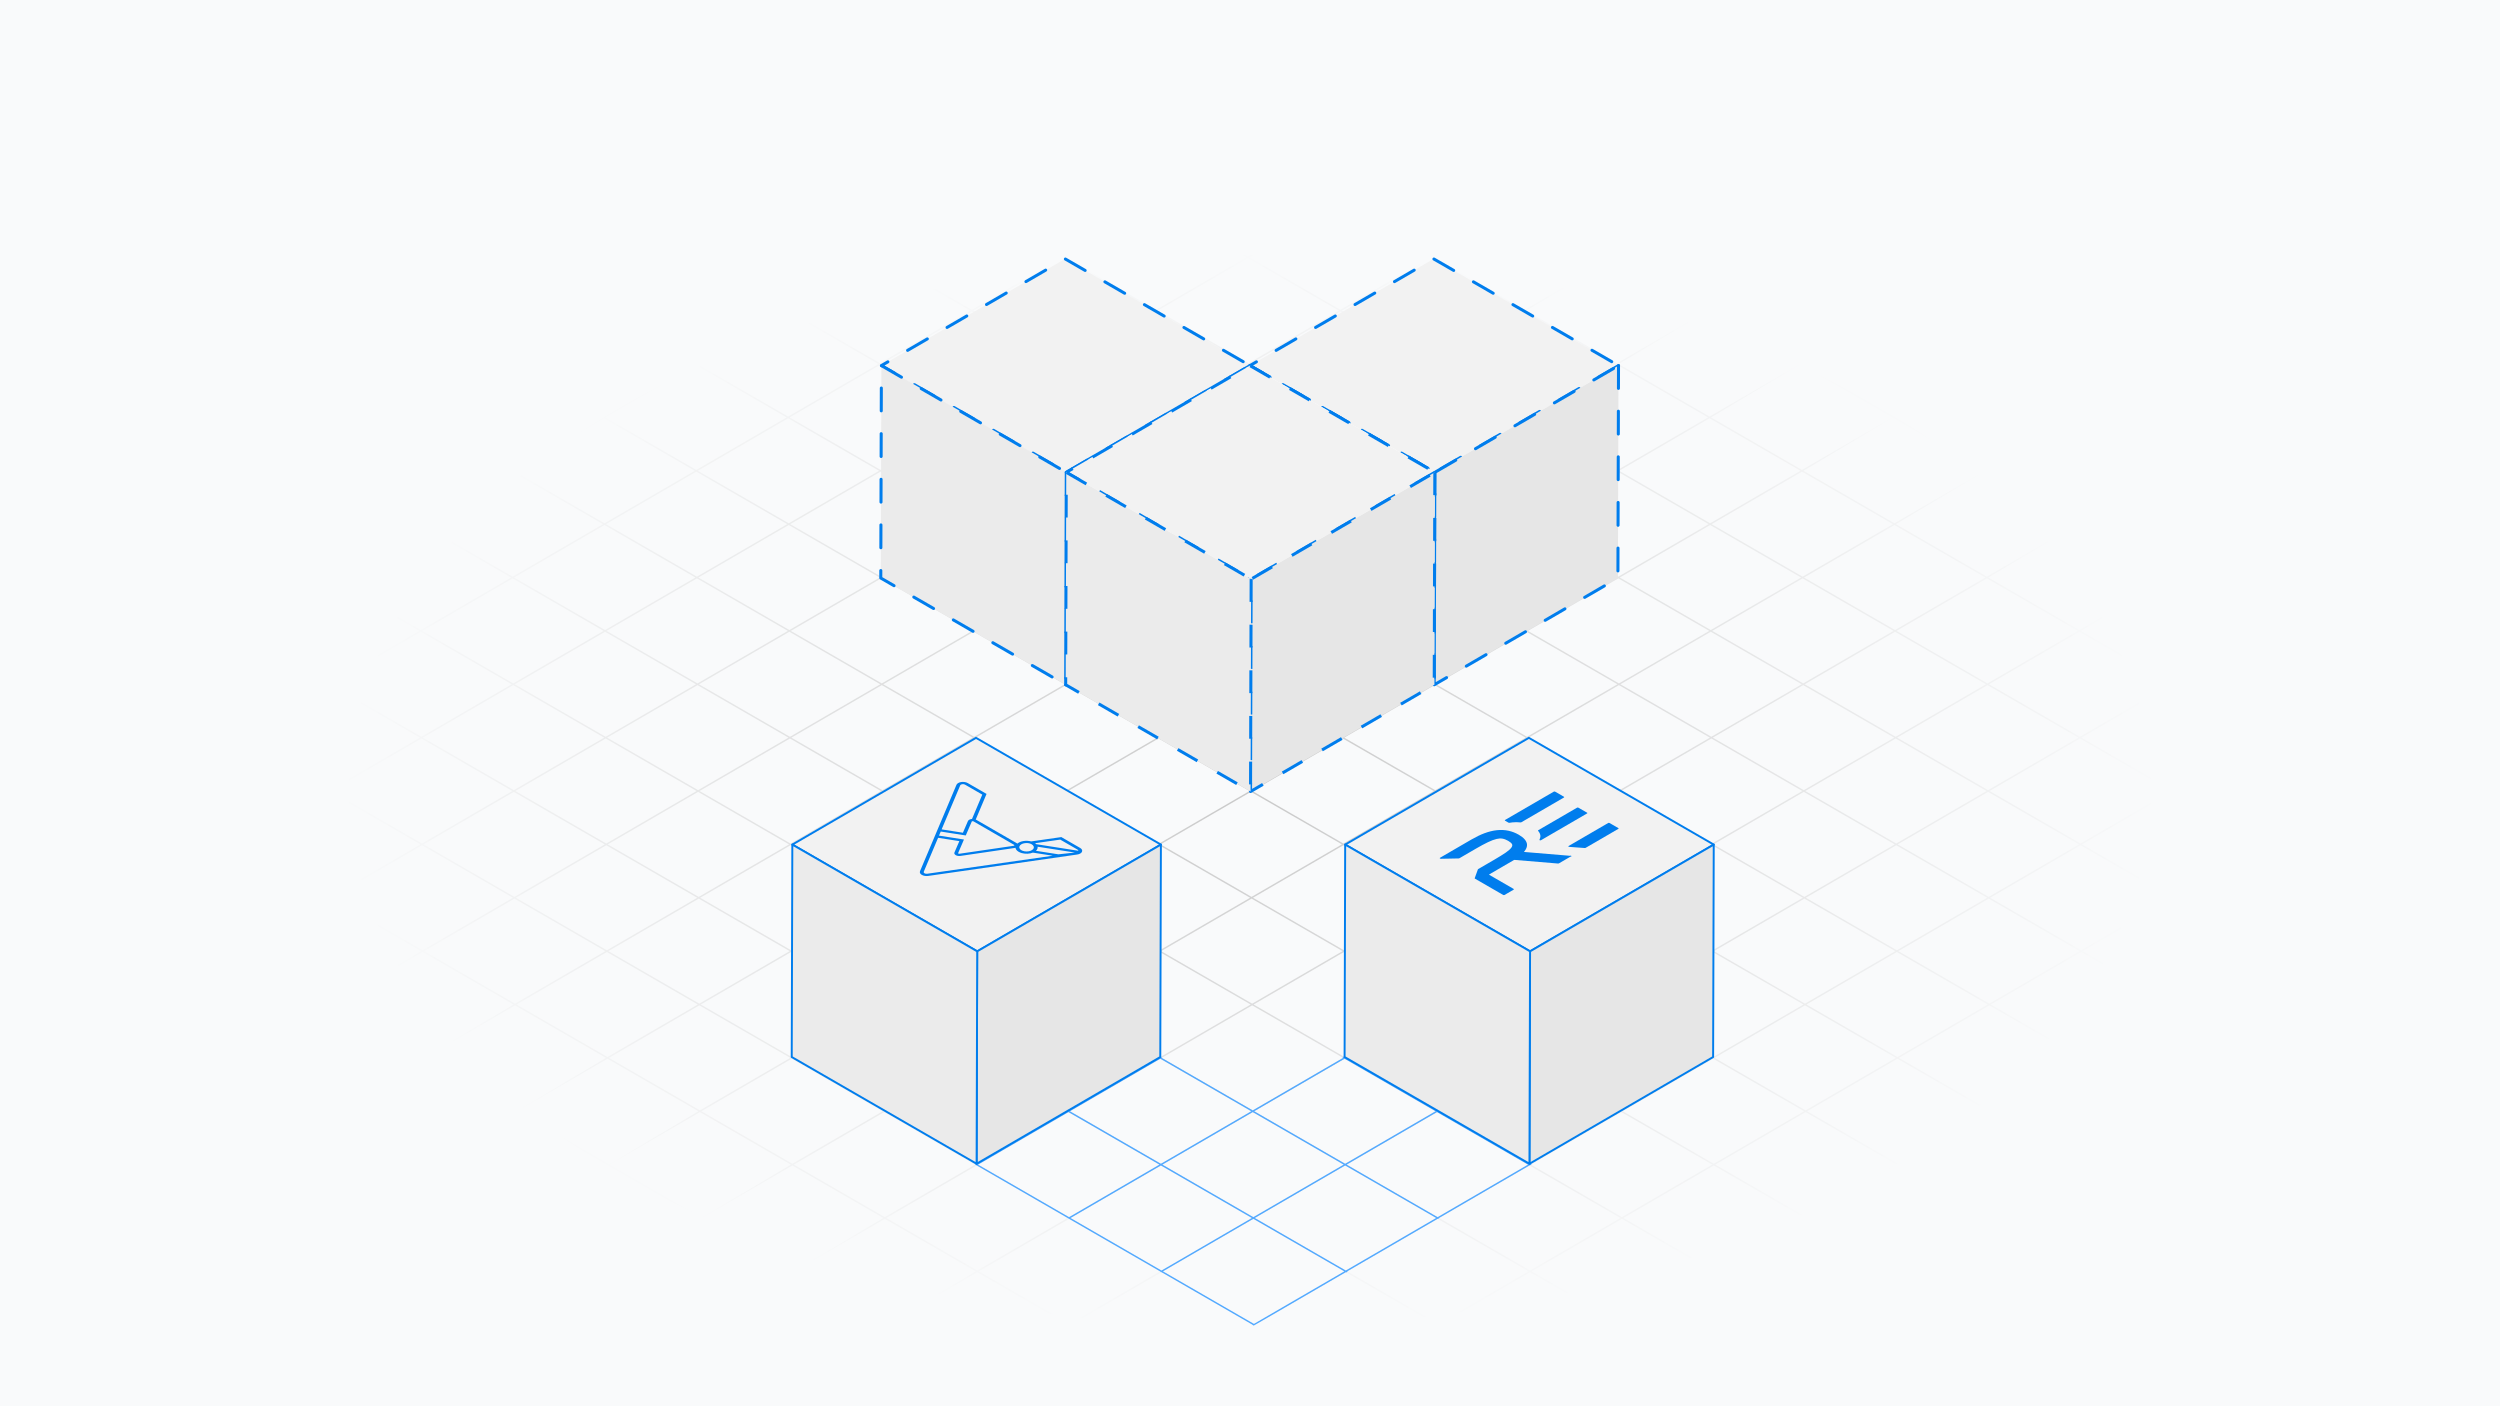 <svg width="1280" height="720" viewBox="0 0 1280 720" fill="none" xmlns="http://www.w3.org/2000/svg">
<rect x="0" y="0" width="1280" height="720" fill="#333333" stroke="none"/>
<g clip-path="url(#clip0_1086_1624)">
<rect width="1280" height="720" fill="#F9FAFB"/>
<path d="M638.37 22.031L638.323 22L-20.588 404.914L-20.736 405L642.581 787.969L642.627 788L1301.69 405L638.37 22.031ZM548.716 732.914L594.998 706.021L641.584 732.922L595.855 760.134L548.716 732.922V732.914ZM501.383 705.586L547.665 678.693L594.251 705.586L548.522 732.798L501.383 705.586ZM454.058 678.265L500.34 651.372L546.918 678.265L501.189 705.477L454.058 678.265ZM406.725 650.936L453.007 624.043L499.593 650.944L453.863 678.156L406.725 650.944V650.936ZM359.392 623.607L405.674 596.714L452.26 623.615L406.53 650.827L359.392 623.615V623.607ZM312.066 596.286L358.349 569.393L404.935 596.294L359.205 623.506L312.066 596.294V596.286ZM264.733 568.957L311.016 542.064L357.601 568.965L311.872 596.177L264.733 568.965V568.957ZM217.408 541.636L263.69 514.743L310.268 541.636L264.539 568.848L217.408 541.636ZM170.075 514.307L216.357 487.414L262.935 514.307L217.206 541.527L170.067 514.315L170.075 514.307ZM122.742 486.979L169.024 460.086L215.61 486.986L169.88 514.198L122.742 486.986V486.979ZM75.417 459.658L121.699 432.765L168.285 459.658L122.547 486.87L75.409 459.658H75.417ZM28.084 432.329L74.366 405.436L120.952 432.329L75.222 459.541L28.084 432.329ZM642.76 678.265L689.042 651.372L735.628 678.265L689.345 705.157L642.76 678.265ZM689.781 650.936L736.056 624.043L782.642 650.936L736.367 677.829L689.781 650.936ZM736.803 623.607L783.085 596.714L829.671 623.607L783.389 650.5L736.803 623.607ZM783.825 596.278L830.107 569.385L876.693 596.278L830.411 623.171L783.825 596.278ZM830.854 568.957L877.129 542.064L923.714 568.957L877.44 595.85L830.854 568.957ZM877.868 541.628L924.143 514.736L970.728 541.628L924.454 568.521L877.868 541.628ZM924.89 514.307L971.172 487.414L1017.76 514.307L971.476 541.2L924.89 514.307ZM971.919 486.979L1018.2 460.086L1064.79 486.979L1018.51 513.871L971.919 486.979ZM1018.94 459.65L1065.22 432.757L1111.81 459.65L1065.53 486.543L1018.94 459.65ZM1065.96 432.321L1112.24 405.428L1158.82 432.321L1112.55 459.214L1065.96 432.321ZM642.012 678.693L688.598 705.586L642.324 732.478L595.738 705.586L642.012 678.693ZM1112.98 404.992L1159.26 378.099L1205.84 404.992L1159.57 431.885L1112.98 404.992ZM595.427 650.936L641.709 624.043L688.295 650.936L642.012 677.829L595.427 650.936ZM642.448 623.607L688.723 596.714L735.309 623.607L689.034 650.5L642.448 623.607ZM689.47 596.286L735.752 569.393L782.338 596.286L736.056 623.179L689.47 596.286ZM736.499 568.957L782.782 542.064L829.368 568.957L783.085 595.85L736.499 568.957ZM783.521 541.628L829.796 514.736L876.381 541.628L830.107 568.521L783.521 541.628ZM830.543 514.3L876.817 487.407L923.403 514.3L877.129 541.193L830.543 514.3ZM877.557 486.979L923.839 460.086L970.425 486.979L924.143 513.871L877.557 486.979ZM924.586 459.65L970.868 432.757L1017.45 459.65L971.172 486.543L924.586 459.65ZM971.608 432.321L1017.89 405.428L1064.48 432.321L1018.19 459.214L971.608 432.321ZM1018.64 404.992L1064.91 378.099L1111.5 404.992L1065.22 431.885L1018.64 404.992ZM594.687 651.364L641.273 678.257L594.998 705.15L548.413 678.257L594.687 651.364ZM1065.65 377.671L1111.93 350.778L1158.51 377.671L1112.24 404.564L1065.65 377.671ZM548.101 623.615L594.384 596.722L640.962 623.615L594.679 650.508L548.101 623.615ZM595.123 596.286L641.397 569.393L687.975 596.286L641.701 623.179L595.123 596.286ZM642.145 568.957L688.427 542.064L735.005 568.957L688.723 595.85L642.145 568.957ZM689.166 541.628L735.449 514.736L782.027 541.628L735.744 568.521L689.166 541.628ZM736.196 514.3L782.47 487.407L829.048 514.3L782.774 541.193L736.196 514.3ZM783.218 486.979L829.492 460.086L876.07 486.979L829.796 513.871L783.218 486.979ZM830.232 459.65L876.514 432.757L923.092 459.65L876.81 486.543L830.232 459.65ZM877.261 432.329L923.543 405.436L970.121 432.329L923.839 459.222L877.261 432.329ZM924.283 405L970.565 378.107L1017.14 405L970.861 431.893L924.283 405ZM971.304 377.671L1017.58 350.778L1064.16 377.671L1017.88 404.564L971.304 377.671ZM547.362 624.043L593.94 650.936L547.665 677.829L501.087 650.936L547.362 624.043ZM1018.33 350.342L1064.6 323.45L1111.18 350.342L1064.9 377.235L1018.33 350.342ZM500.768 596.286L547.05 569.393L593.636 596.286L547.354 623.179L500.768 596.286ZM547.798 568.957L594.072 542.064L640.658 568.957L594.384 595.85L547.798 568.957ZM594.812 541.628L641.094 514.736L687.68 541.628L641.397 568.521L594.812 541.628ZM641.841 514.307L688.123 487.414L734.709 514.307L688.427 541.2L641.841 514.307ZM688.863 486.979L735.137 460.086L781.723 486.979L735.449 513.871L688.863 486.979ZM735.885 459.65L782.159 432.757L828.745 459.65L782.47 486.543L735.885 459.65ZM782.906 432.329L829.189 405.436L875.774 432.329L829.492 459.222L782.906 432.329ZM829.928 405L876.21 378.107L922.796 405L876.514 431.893L829.928 405ZM876.95 377.671L923.232 350.778L969.818 377.671L923.535 404.564L876.95 377.671ZM923.979 350.342L970.254 323.45L1016.84 350.342L970.565 377.235L923.979 350.342ZM500.029 596.714L546.615 623.607L500.34 650.5L453.754 623.607L500.029 596.714ZM1017.58 349.914L970.993 323.021L1017.27 296.129L1063.85 323.021L1017.58 349.914ZM453.435 568.957L499.717 542.064L546.303 568.957L500.021 595.85L453.435 568.957ZM500.465 541.628L546.739 514.736L593.325 541.628L547.05 568.521L500.465 541.628ZM547.486 514.307L593.769 487.414L640.354 514.307L594.072 541.2L547.486 514.307ZM594.508 486.979L640.79 460.086L687.376 486.979L641.094 513.871L594.508 486.979ZM641.53 459.65L687.804 432.757L734.39 459.65L688.116 486.543L641.53 459.65ZM688.551 432.321L734.826 405.428L781.412 432.321L735.137 459.214L688.551 432.321ZM735.573 405L781.855 378.107L828.441 405L782.159 431.893L735.573 405ZM782.595 377.671L828.877 350.778L875.463 377.671L829.181 404.564L782.595 377.671ZM829.624 350.342L875.907 323.45L922.492 350.342L876.21 377.235L829.624 350.342ZM876.646 323.014L922.921 296.121L969.506 323.014L923.232 349.907L876.646 323.014ZM452.696 569.393L499.282 596.286L453.007 623.179L406.421 596.286L452.696 569.393ZM923.668 295.693L969.942 268.8L1016.53 295.693L970.254 322.586L923.668 295.693ZM406.11 541.628L452.392 514.736L498.978 541.628L452.696 568.521L406.11 541.628ZM453.132 514.307L499.406 487.414L545.992 514.307L499.717 541.2L453.132 514.307ZM500.153 486.979L546.436 460.086L593.021 486.979L546.739 513.871L500.153 486.979ZM547.175 459.65L593.457 432.757L640.043 459.65L593.761 486.543L547.175 459.65ZM594.205 432.321L640.479 405.428L687.065 432.321L640.79 459.214L594.205 432.321ZM641.218 405L687.493 378.107L734.079 405L687.804 431.893L641.218 405ZM688.24 377.671L734.522 350.778L781.108 377.671L734.826 404.564L688.24 377.671ZM735.262 350.342L781.544 323.45L828.13 350.342L781.848 377.235L735.262 350.342ZM782.291 323.021L828.574 296.129L875.159 323.021L828.877 349.914L782.291 323.021ZM829.313 295.693L875.588 268.8L922.173 295.693L875.899 322.586L829.313 295.693ZM405.363 542.064L451.948 568.957L405.674 595.85L359.088 568.957L405.363 542.064ZM876.335 268.364L922.609 241.471L969.195 268.364L922.921 295.257L876.335 268.364ZM733.472 295.693L687.189 322.586L640.611 295.693L686.894 268.8L733.472 295.693ZM686.442 323.021L640.16 349.914L593.582 323.021L639.864 296.129L686.442 323.021ZM639.42 350.35L593.146 377.243L546.568 350.35L592.842 323.457L639.42 350.35ZM592.399 377.671L546.124 404.564L499.546 377.671L545.821 350.778L592.399 377.671ZM545.385 405L499.102 431.893L452.524 405L498.807 378.107L545.385 405ZM498.355 432.329L452.073 459.222L405.495 432.329L451.777 405.436L498.355 432.329ZM451.334 459.65L405.059 486.543L358.481 459.65L404.756 432.757L451.334 459.65ZM404.312 486.979L358.03 513.871L311.452 486.979L357.734 460.086L404.312 486.979ZM734.211 295.257L687.633 268.364L733.915 241.471L780.493 268.364L734.211 295.257ZM734.655 241.043L780.929 214.15L827.507 241.043L781.233 267.936L734.655 241.043ZM310.704 487.414L357.282 514.307L311.008 541.2L264.43 514.307L310.704 487.414ZM358.777 514.307L405.059 487.414L451.645 514.307L405.363 541.2L358.777 514.307ZM405.799 486.979L452.073 460.086L498.659 486.979L452.384 513.871L405.799 486.979ZM452.82 459.65L499.102 432.757L545.688 459.65L499.406 486.543L452.82 459.65ZM499.842 432.321L546.124 405.428L592.71 432.321L546.428 459.214L499.842 432.321ZM546.871 405L593.146 378.107L639.732 405L593.457 431.893L546.871 405ZM593.893 377.671L640.168 350.778L686.753 377.671L640.479 404.564L593.893 377.671ZM640.907 350.35L687.189 323.457L733.775 350.35L687.493 377.243L640.907 350.35ZM687.937 323.021L734.219 296.129L780.805 323.021L734.522 349.914L687.937 323.021ZM734.958 295.693L781.24 268.8L827.826 295.693L781.544 322.586L734.958 295.693ZM781.98 268.364L828.254 241.471L874.84 268.364L828.566 295.257L781.98 268.364ZM358.037 514.736L404.623 541.628L358.349 568.521L311.763 541.628L358.037 514.736ZM829.002 241.035L875.276 214.142L921.862 241.035L875.588 267.928L829.002 241.035ZM828.254 240.607L781.676 213.714L827.951 186.821L874.529 213.714L828.254 240.607ZM264.118 459.658L310.401 432.765L356.979 459.658L310.697 486.551L264.118 459.658ZM311.148 432.329L357.422 405.436L404 432.329L357.726 459.222L311.148 432.329ZM358.162 405L404.444 378.107L451.022 405L404.74 431.893L358.162 405ZM405.191 377.671L451.474 350.778L498.052 377.671L451.769 404.564L405.191 377.671ZM452.213 350.342L498.488 323.45L545.066 350.342L498.791 377.235L452.213 350.342ZM499.235 323.021L545.509 296.129L592.087 323.021L545.813 349.914L499.235 323.021ZM546.257 295.693L592.539 268.8L639.117 295.693L592.835 322.586L546.257 295.693ZM593.278 268.372L639.56 241.479L686.139 268.372L639.856 295.265L593.278 268.372ZM640.3 241.043L686.582 214.15L733.16 241.043L686.878 267.936L640.3 241.043ZM687.329 213.714L733.604 186.821L780.182 213.714L733.907 240.607L687.329 213.714ZM263.379 460.086L309.957 486.979L263.683 513.871L217.105 486.979L263.379 460.086ZM734.343 186.385L780.618 159.492L827.196 186.385L780.921 213.278L734.343 186.385ZM216.785 432.329L263.068 405.436L309.653 432.329L263.371 459.222L216.785 432.329ZM263.815 405L310.089 378.107L356.675 405L310.401 431.893L263.815 405ZM310.829 377.671L357.111 350.778L403.697 377.671L357.415 404.564L310.829 377.671ZM357.858 350.35L404.141 323.457L450.726 350.35L404.444 377.243L357.858 350.35ZM404.88 323.021L451.155 296.129L497.74 323.021L451.466 349.914L404.88 323.021ZM451.902 295.693L498.176 268.8L544.762 295.693L498.488 322.586L451.902 295.693ZM498.923 268.372L545.206 241.479L591.792 268.372L545.509 295.265L498.923 268.372ZM545.945 241.043L592.227 214.15L638.813 241.043L592.531 267.936L545.945 241.043ZM592.967 213.714L639.249 186.821L685.835 213.714L639.553 240.607L592.967 213.714ZM639.996 186.385L686.271 159.492L732.857 186.385L686.582 213.278L639.996 186.385ZM216.046 432.757L262.632 459.65L216.357 486.543L169.771 459.65L216.046 432.757ZM687.018 159.064L733.293 132.171L779.878 159.064L733.604 185.957L687.018 159.064ZM169.46 405L215.742 378.107L262.328 405L216.046 431.893L169.46 405ZM216.482 377.671L262.756 350.778L309.342 377.671L263.068 404.564L216.482 377.671ZM263.504 350.35L309.786 323.457L356.372 350.35L310.089 377.243L263.504 350.35ZM310.525 323.021L356.808 296.129L403.393 323.021L357.111 349.914L310.525 323.021ZM357.547 295.693L403.821 268.8L450.407 295.693L404.133 322.586L357.547 295.693ZM404.569 268.372L450.843 241.479L497.429 268.372L451.155 295.265L404.569 268.372ZM451.59 241.043L497.873 214.15L544.458 241.043L498.176 267.936L451.59 241.043ZM498.612 213.714L544.894 186.821L591.48 213.714L545.198 240.607L498.612 213.714ZM545.642 186.385L591.924 159.492L638.51 186.385L592.227 213.278L545.642 186.385ZM592.663 159.056L638.938 132.164L685.524 159.056L639.249 185.949L592.663 159.056ZM168.713 405.436L215.299 432.329L169.024 459.222L122.438 432.329L168.713 405.436ZM639.685 131.735L685.959 104.843L732.545 131.735L686.271 158.628L639.685 131.735ZM122.127 377.671L168.409 350.778L214.995 377.671L168.713 404.564L122.127 377.671ZM169.149 350.35L215.423 323.457L262.009 350.35L215.735 377.243L169.149 350.35ZM216.17 323.021L262.453 296.129L309.039 323.021L262.756 349.914L216.17 323.021ZM263.192 295.693L309.474 268.8L356.06 295.693L309.778 322.586L263.192 295.693ZM310.222 268.364L356.496 241.471L403.082 268.364L356.808 295.257L310.222 268.364ZM357.243 241.043L403.518 214.15L450.104 241.043L403.829 267.936L357.243 241.043ZM404.257 213.714L450.54 186.821L497.125 213.714L450.843 240.607L404.257 213.714ZM451.287 186.385L497.569 159.492L544.155 186.385L497.873 213.278L451.287 186.385ZM498.309 159.064L544.591 132.171L591.177 159.064L544.894 185.957L498.309 159.064ZM545.33 131.735L591.605 104.843L638.191 131.735L591.916 158.628L545.33 131.735ZM121.388 378.107L167.973 405L121.699 431.893L75.113 405L121.388 378.107ZM638.938 131.307L592.352 104.414L638.626 77.522L685.212 104.414L638.938 131.307ZM1206.59 404.564L1160.01 377.663L1205.74 350.451L1252.87 377.663L1206.59 404.556V404.564ZM1159.26 377.243L1112.67 350.342L1158.4 323.13L1205.54 350.342L1159.26 377.235V377.243ZM1111.93 349.914L1065.35 323.021L1111.08 295.809L1158.21 323.021L1111.93 349.914ZM1064.6 322.593L1018.01 295.693L1063.74 268.481L1110.88 295.693L1064.6 322.586V322.593ZM1017.27 295.265L970.682 268.364L1016.41 241.152L1063.55 268.364L1017.27 295.257V295.265ZM969.942 267.936L923.356 241.035L969.086 213.823L1016.22 241.035L969.942 267.928V267.936ZM922.609 240.607L876.023 213.706L921.753 186.494L968.891 213.706L922.609 240.599V240.607ZM875.276 213.286L828.698 186.393L874.428 159.181L921.566 186.393L875.284 213.286H875.276ZM827.943 185.957L781.365 159.064L827.095 131.852L874.225 159.064L827.943 185.957ZM780.618 158.636L734.032 131.735L779.762 104.523L826.9 131.735L780.618 158.628V158.636ZM733.293 131.307L686.707 104.407L732.436 77.195L779.575 104.407L733.293 131.3V131.307ZM685.959 103.979L639.374 77.078L685.103 49.866L732.242 77.078L685.959 103.971V103.979ZM638.626 76.65L592.041 49.757L638.323 22.864L684.909 49.757L638.626 76.65ZM637.887 77.086L591.612 103.979L545.027 77.086L591.301 50.193L637.887 77.086ZM590.865 104.407L544.591 131.3L498.005 104.407L544.279 77.514L590.857 104.407H590.865ZM543.844 131.735L497.561 158.628L450.975 131.735L497.258 104.843L543.844 131.735ZM496.822 159.064L450.54 185.957L403.954 159.064L450.236 132.171L496.822 159.064ZM449.792 186.393L403.51 213.286L356.932 186.393L403.214 159.5L449.8 186.393H449.792ZM402.771 213.714L356.496 240.607L309.91 213.714L356.185 186.821L402.771 213.714ZM355.749 241.043L309.474 267.936L262.896 241.043L309.171 214.15L355.757 241.043H355.749ZM308.727 268.364L262.445 295.257L215.867 268.364L262.149 241.471L308.735 268.364H308.727ZM261.706 295.693L215.423 322.586L168.837 295.693L215.12 268.8L261.706 295.693ZM214.684 323.021L168.409 349.914L121.831 323.021L168.106 296.129L214.692 323.021H214.684ZM167.662 350.35L121.38 377.243L74.802 350.35L121.084 323.457L167.67 350.35H167.662ZM120.64 377.671L74.366 404.564L27.78 377.671L74.055 350.778L120.64 377.671ZM73.619 405L27.889 432.212L-19.249 405L27.033 378.107L73.619 405ZM642.324 733.342L688.91 760.235L642.627 787.128L596.041 760.235L642.324 733.342ZM643.071 732.914L689.345 706.021L735.931 732.914L689.657 759.807L643.071 732.914ZM690.093 705.586L736.375 678.693L782.961 705.586L736.678 732.478L690.093 705.586ZM737.114 678.257L783.389 651.364L829.975 678.257L783.7 705.15L737.114 678.257ZM784.136 650.936L830.418 624.043L877.004 650.936L830.722 677.829L784.136 650.936ZM831.158 623.607L877.44 596.714L924.026 623.607L877.744 650.5L831.158 623.607ZM878.179 596.278L924.454 569.385L971.04 596.278L924.765 623.171L878.179 596.278ZM925.201 568.957L971.476 542.064L1018.06 568.957L971.787 595.85L925.201 568.957ZM972.223 541.628L1018.51 514.736L1065.09 541.628L1018.81 568.521L972.223 541.628ZM1019.24 514.3L1065.53 487.407L1112.11 514.3L1065.83 541.193L1019.24 514.3ZM1066.27 486.971L1112.56 460.078L1159.14 486.971L1112.86 513.864L1066.27 486.971ZM1113.3 459.65L1159.57 432.757L1206.16 459.65L1159.88 486.543L1113.3 459.65ZM1160.32 432.321L1206.59 405.428L1253.18 432.321L1206.9 459.214L1160.32 432.321ZM1207.33 405L1253.06 377.788L1300.19 405L1253.91 431.893L1207.32 405H1207.33Z" fill="url(#paint0_radial_1086_1624)"/>
<path d="M688.427 541.201L688.529 541.142L689.272 541.567L689.167 541.629L735.745 568.522L736.034 568.354L736.792 568.787L736.5 568.958L783.085 595.851L783.557 595.576L784.301 596.002L783.825 596.279L783.88 596.312L783.137 596.744L783.085 596.715L736.803 623.607L736.929 623.68L736.181 624.116L736.056 624.044L689.782 650.937L689.998 651.061L689.264 651.5L689.042 651.372L650.565 673.729L641.9 678.706L641.199 678.301L641.273 678.258L594.687 651.364L594.646 651.388L593.903 650.957L593.94 650.937L547.362 624.044L547.355 624.047L546.604 623.613L546.615 623.607L532.396 615.399L499.283 596.256L499.998 595.837L500.021 595.851L546.303 568.958L546.102 568.842L546.847 568.405L547.05 568.522L593.325 541.629L592.949 541.412L593.688 540.979L594.073 541.201L594.204 541.125L594.996 541.521L594.812 541.629L641.398 568.522L687.68 541.629L687.296 541.407L688.039 540.977L688.427 541.201ZM595.426 650.937L642.012 677.829L688.294 650.937L641.708 624.044L595.426 650.937ZM548.101 623.615L594.679 650.509L640.961 623.615L594.383 596.723L548.101 623.615ZM642.449 623.607L689.034 650.501L735.309 623.607L688.723 596.715L642.449 623.607ZM500.768 596.287L547.354 623.18L593.636 596.287L547.05 569.394L500.768 596.287ZM595.124 596.287L641.701 623.18L687.976 596.287L641.398 569.394L595.124 596.287ZM689.47 596.287L736.056 623.18L782.338 596.287L735.752 569.394L689.47 596.287ZM547.797 568.958L594.383 595.851L640.658 568.958L594.073 542.065L547.797 568.958ZM642.145 568.958L688.723 595.851L735.005 568.958L688.427 542.065L642.145 568.958Z" fill="#52A9FF"/>
<path d="M639.981 187.189L545.93 241.839L451.271 187.189L545.315 132.531L639.981 187.189Z" fill="#F2F2F2" stroke="#007DED" stroke-width="1.557" stroke-linecap="round" stroke-linejoin="round" stroke-dasharray="11.68 11.68"/>
<path d="M639.981 187.188L639.669 295.958L545.626 350.608L545.93 241.837L639.981 187.188Z" fill="white" stroke="#007DED" stroke-width="1.557" stroke-linecap="round" stroke-linejoin="round" stroke-dasharray="11.68 11.68"/>
<path d="M545.929 241.837L545.626 350.608L450.96 295.958L451.271 187.188L545.929 241.837Z" fill="#EBEBEB" stroke="#007DED" stroke-width="1.557" stroke-linecap="round" stroke-linejoin="round" stroke-dasharray="11.68 11.68"/>
<path d="M828.675 187.181L734.631 241.839L639.965 187.189L734.017 132.531L828.675 187.181Z" fill="#F2F2F2" stroke="#007DED" stroke-width="1.557" stroke-linecap="round" stroke-linejoin="round" stroke-dasharray="11.68 11.68"/>
<path d="M828.675 187.18L828.372 295.958L734.32 350.608L734.632 241.837L828.675 187.18Z" fill="#E6E6E6" stroke="#007DED" stroke-width="1.557" stroke-linecap="round" stroke-linejoin="round" stroke-dasharray="11.68 11.68"/>
<path d="M734.631 241.837L734.32 350.608L639.662 295.958L639.965 187.188L734.631 241.837Z" fill="white" stroke="#007DED" stroke-width="1.557" stroke-linecap="round" stroke-linejoin="round" stroke-dasharray="11.68 11.68"/>
<path d="M734.631 241.837L640.588 296.487L545.929 241.837L639.973 187.188L734.631 241.837Z" fill="#F2F2F2" stroke="#007DED" stroke-width="1.557" stroke-linejoin="round" stroke-dasharray="11.68 11.68"/>
<path d="M734.631 241.836L734.32 350.606L640.276 405.256L640.588 296.486L734.631 241.836Z" fill="#E6E6E6" stroke="#007DED" stroke-width="1.557" stroke-linejoin="round" stroke-dasharray="11.68 11.68"/>
<path d="M640.588 296.486L640.277 405.256L545.626 350.606L545.93 241.836L640.588 296.486Z" fill="#EBEBEB" stroke="#007DED" stroke-width="1.557" stroke-linejoin="round" stroke-dasharray="11.68 11.68"/>
<path d="M877.432 432.431L783.389 487.081L688.73 432.431L782.774 377.781L877.432 432.431Z" fill="#F2F2F2" stroke="#007DED" stroke-linejoin="round"/>
<path d="M877.433 432.43L877.121 541.2L783.078 595.85L783.389 487.079L877.433 432.43Z" fill="#E6E6E6" stroke="#007DED" stroke-linejoin="round"/>
<path d="M783.389 487.079L783.078 595.85L688.427 541.2L688.731 432.43L783.389 487.079Z" fill="#EBEBEB" stroke="#007DED" stroke-linejoin="round"/>
<path d="M594.376 432.431L500.332 487.081L405.674 432.431L499.717 377.781L594.376 432.431Z" fill="#F2F2F2" stroke="#007DED" stroke-linejoin="round"/>
<path d="M594.375 432.43L594.064 541.2L500.021 595.85L500.332 487.079L594.375 432.43Z" fill="#E6E6E6" stroke="#007DED" stroke-linejoin="round"/>
<path d="M500.332 487.079L500.021 595.85L405.363 541.2L405.674 432.43L500.332 487.079Z" fill="#EBEBEB" stroke="#007DED" stroke-linejoin="round"/>
<path d="M803.025 433.415C802.997 433.366 802.99 433.316 803.011 433.267C803.032 433.218 803.075 433.175 803.138 433.14L823.395 421.367L823.55 421.31L823.726 421.289L823.902 421.31L824.05 421.367L828.588 423.981L828.693 424.072L828.729 424.171L828.693 424.276L828.595 424.368L811.826 434.112C811.72 434.169 811.579 434.197 811.438 434.19L803.42 433.598C803.335 433.591 803.251 433.57 803.18 433.542C803.096 433.492 803.061 433.464 803.032 433.422L803.025 433.415Z" fill="#007DED"/>
<path d="M787.496 425.391C787.454 425.342 787.433 425.285 787.454 425.222C787.468 425.166 787.51 425.116 787.581 425.074L807.464 413.519C807.556 413.47 807.669 413.441 807.788 413.441C807.915 413.441 808.028 413.47 808.119 413.519L812.586 416.098L812.692 416.182L812.727 416.288L812.692 416.394L812.586 416.478L788.99 430.189C788.913 430.232 788.828 430.26 788.722 430.267C788.617 430.274 788.518 430.267 788.426 430.232C788.391 430.217 788.363 430.203 788.335 430.189C788.293 430.161 788.257 430.133 788.229 430.105C788.194 430.048 788.187 429.985 788.215 429.929C788.588 429.168 788.743 428.435 788.666 427.766C788.56 426.934 788.159 426.124 787.496 425.391Z" fill="#007DED"/>
<path d="M804.47 438.523C804.421 438.558 804.357 438.586 804.28 438.6C804.202 438.621 804.125 438.621 804.054 438.621L798.15 442.053C798.044 442.109 797.896 442.144 797.748 442.13L775.427 440.27C775.336 440.263 775.237 440.284 775.166 440.319L762.519 447.675C762.399 447.746 762.399 447.858 762.519 447.929L774.983 455.123C775.166 455.228 775.166 455.397 774.983 455.503L770.305 458.223C770.122 458.328 769.833 458.328 769.643 458.223L755.177 449.873C755.121 449.845 755.086 449.803 755.058 449.761C755.03 449.718 755.03 449.669 755.051 449.634L756.685 445.111C756.706 445.061 756.749 445.012 756.812 444.977L765.091 440.164C767.458 438.79 769.424 437.572 770.925 436.543C772.327 435.578 773.306 434.711 773.835 433.957C774.293 433.309 774.398 432.759 774.18 432.259C773.933 431.723 773.271 431.139 772.2 430.519C771.129 429.899 770.115 429.518 769.177 429.37C768.304 429.229 767.353 429.293 766.253 429.546C764.964 429.849 763.47 430.406 761.808 431.209C760.039 432.062 757.939 433.189 755.565 434.57L747.188 439.439C747.11 439.488 746.997 439.516 746.878 439.516L737.732 439.699C737.605 439.699 737.478 439.671 737.394 439.622L737.19 439.474L737.154 439.368L737.19 439.263L737.295 439.178L753.296 429.877C755.685 428.489 757.961 427.39 760.06 426.608C762.259 425.791 764.386 425.27 766.394 425.058C768.508 424.84 770.523 424.938 772.412 425.354C774.222 425.756 775.977 426.439 777.611 427.383C780.19 428.877 781.613 430.512 781.825 432.245C781.973 433.471 781.451 434.795 780.268 436.191L803.772 438.163C803.829 438.135 803.899 438.107 803.97 438.093C804.047 438.086 804.132 438.079 804.209 438.093C804.287 438.1 804.357 438.121 804.414 438.156C804.484 438.199 804.519 438.234 804.547 438.269C804.569 438.311 804.583 438.361 804.569 438.403C804.554 438.445 804.526 438.495 804.47 438.53V438.523Z" fill="#007DED"/>
<path d="M770.467 420.006L770.502 419.908L770.601 419.816L795.557 405.316C795.641 405.266 795.761 405.238 795.881 405.238C796.008 405.238 796.128 405.266 796.212 405.316L800.75 407.937C800.834 407.986 800.884 408.057 800.884 408.127C800.884 408.198 800.834 408.268 800.75 408.317L778.901 421.014C778.844 421.042 778.781 421.07 778.703 421.084C778.626 421.098 778.548 421.098 778.478 421.084C777.125 420.915 775.723 420.908 774.37 421.056C773.891 421.105 773.398 421.176 772.841 421.282C772.672 421.31 772.489 421.282 772.369 421.218L770.608 420.204L770.509 420.112L770.474 420.006H770.467Z" fill="#007DED"/>
<path d="M553.973 436.126C553.819 436.463 553.511 436.772 553.077 437.014C552.652 437.264 552.116 437.433 551.521 437.521L475.26 448.475C474.68 448.556 474.078 448.556 473.505 448.46C472.933 448.365 472.404 448.189 471.978 447.946C471.552 447.704 471.251 447.396 471.082 447.065C470.913 446.735 470.913 446.382 471.046 446.045L489.709 401.831C489.848 401.494 490.149 401.178 490.568 400.928C490.994 400.679 491.515 400.495 492.11 400.4C492.69 400.304 493.306 400.304 493.901 400.4C494.489 400.488 495.032 400.664 495.458 400.914L505.112 406.486L504.848 407.11L499.576 419.606C499.65 419.636 499.723 419.672 499.789 419.709L520.597 431.721C520.707 431.779 520.795 431.845 520.876 431.919C521.632 431.28 522.762 430.81 524.062 430.605C525.361 430.406 526.742 430.472 527.968 430.803L542.321 428.74L543.401 428.585L553.055 434.158C553.511 434.43 553.812 434.731 553.966 435.068C554.135 435.414 554.127 435.766 553.966 436.111L553.973 436.126ZM474.768 447.352L538.995 438.13L528.834 436.544C528.027 436.867 527.065 437.058 526.074 437.102C525.075 437.146 524.077 437.036 523.174 436.786C522.594 436.625 522.065 436.405 521.602 436.148C521.353 436.001 521.125 435.847 520.927 435.678C520.354 435.201 520.009 434.65 519.928 434.07C519.789 434.107 519.642 434.143 519.488 434.165L491.75 438.233C491.331 438.292 490.891 438.292 490.465 438.225C490.047 438.159 489.665 438.027 489.356 437.851C489.048 437.675 488.821 437.447 488.696 437.205C488.578 436.963 488.571 436.706 488.681 436.463L491.185 430.656L480.304 428.953L472.969 446.324C472.91 446.471 472.918 446.617 472.984 446.757C473.057 446.904 473.182 447.029 473.366 447.131C473.549 447.234 473.777 447.315 474.019 447.352C474.269 447.396 474.526 447.396 474.768 447.359M482.11 424.643L493.013 426.354L495.582 420.385C495.693 420.135 495.913 419.907 496.221 419.724C496.53 419.54 496.919 419.408 497.345 419.342C497.455 419.32 497.557 419.313 497.668 419.305L502.932 406.839L494.077 401.729C493.901 401.618 493.666 401.545 493.417 401.501C493.167 401.457 492.895 401.457 492.646 401.501C492.396 401.538 492.168 401.618 491.985 401.729C491.809 401.839 491.677 401.971 491.625 402.118L482.117 424.643M481.655 425.744L480.766 427.837L493.549 429.834L490.575 436.735C490.553 436.786 490.561 436.845 490.575 436.897C490.597 436.948 490.649 436.999 490.715 437.036C490.781 437.073 490.862 437.102 490.957 437.117C491.045 437.132 491.141 437.132 491.229 437.117L518.967 433.057C519.062 433.042 519.143 433.013 519.209 432.976C519.275 432.939 519.326 432.895 519.348 432.844C519.363 432.792 519.363 432.734 519.348 432.682C519.319 432.631 519.275 432.58 519.209 432.543L508.813 426.537L498.409 420.531C498.343 420.495 498.262 420.465 498.167 420.451C498.086 420.436 497.991 420.436 497.895 420.451C497.8 420.465 497.719 420.495 497.653 420.531C497.587 420.568 497.543 420.619 497.521 420.671L494.474 427.756L481.662 425.752M550.845 435.391L552.116 435.597C552.116 435.487 552.079 435.369 551.998 435.267C551.925 435.164 551.822 435.068 551.682 434.988L542.828 429.878L529.972 431.721C530.2 431.875 530.405 432.051 530.574 432.227L550.853 435.399M541.903 437.411L550.339 436.5L531.257 433.519C531.382 434.253 531.074 434.995 530.391 435.612L541.903 437.411ZM525.574 431.647C524.583 431.647 523.643 431.867 522.946 432.271C522.432 432.572 522.08 432.954 521.933 433.372C521.793 433.798 521.874 434.224 522.16 434.621C522.351 434.885 522.623 435.12 522.968 435.318C523.144 435.421 523.335 435.509 523.541 435.59C524.157 435.832 524.877 435.957 525.611 435.957C526.353 435.957 527.065 435.832 527.682 435.597C528.291 435.362 528.768 435.024 529.047 434.628C529.319 434.239 529.392 433.806 529.245 433.38C529.099 432.961 528.739 432.572 528.217 432.271C527.513 431.86 526.566 431.632 525.574 431.632" fill="#007DED"/>
</g>
<defs>
<radialGradient id="paint0_radial_1086_1624" cx="0" cy="0" r="1" gradientUnits="userSpaceOnUse" gradientTransform="translate(640 404.969) rotate(90) scale(277.531 465.995)">
<stop stop-color="#C9C9C9"/>
<stop offset="1" stop-color="#F9FAFB"/>
</radialGradient>
<clipPath id="clip0_1086_1624">
<rect width="1280" height="720" fill="white"/>
</clipPath>
</defs>
</svg>
